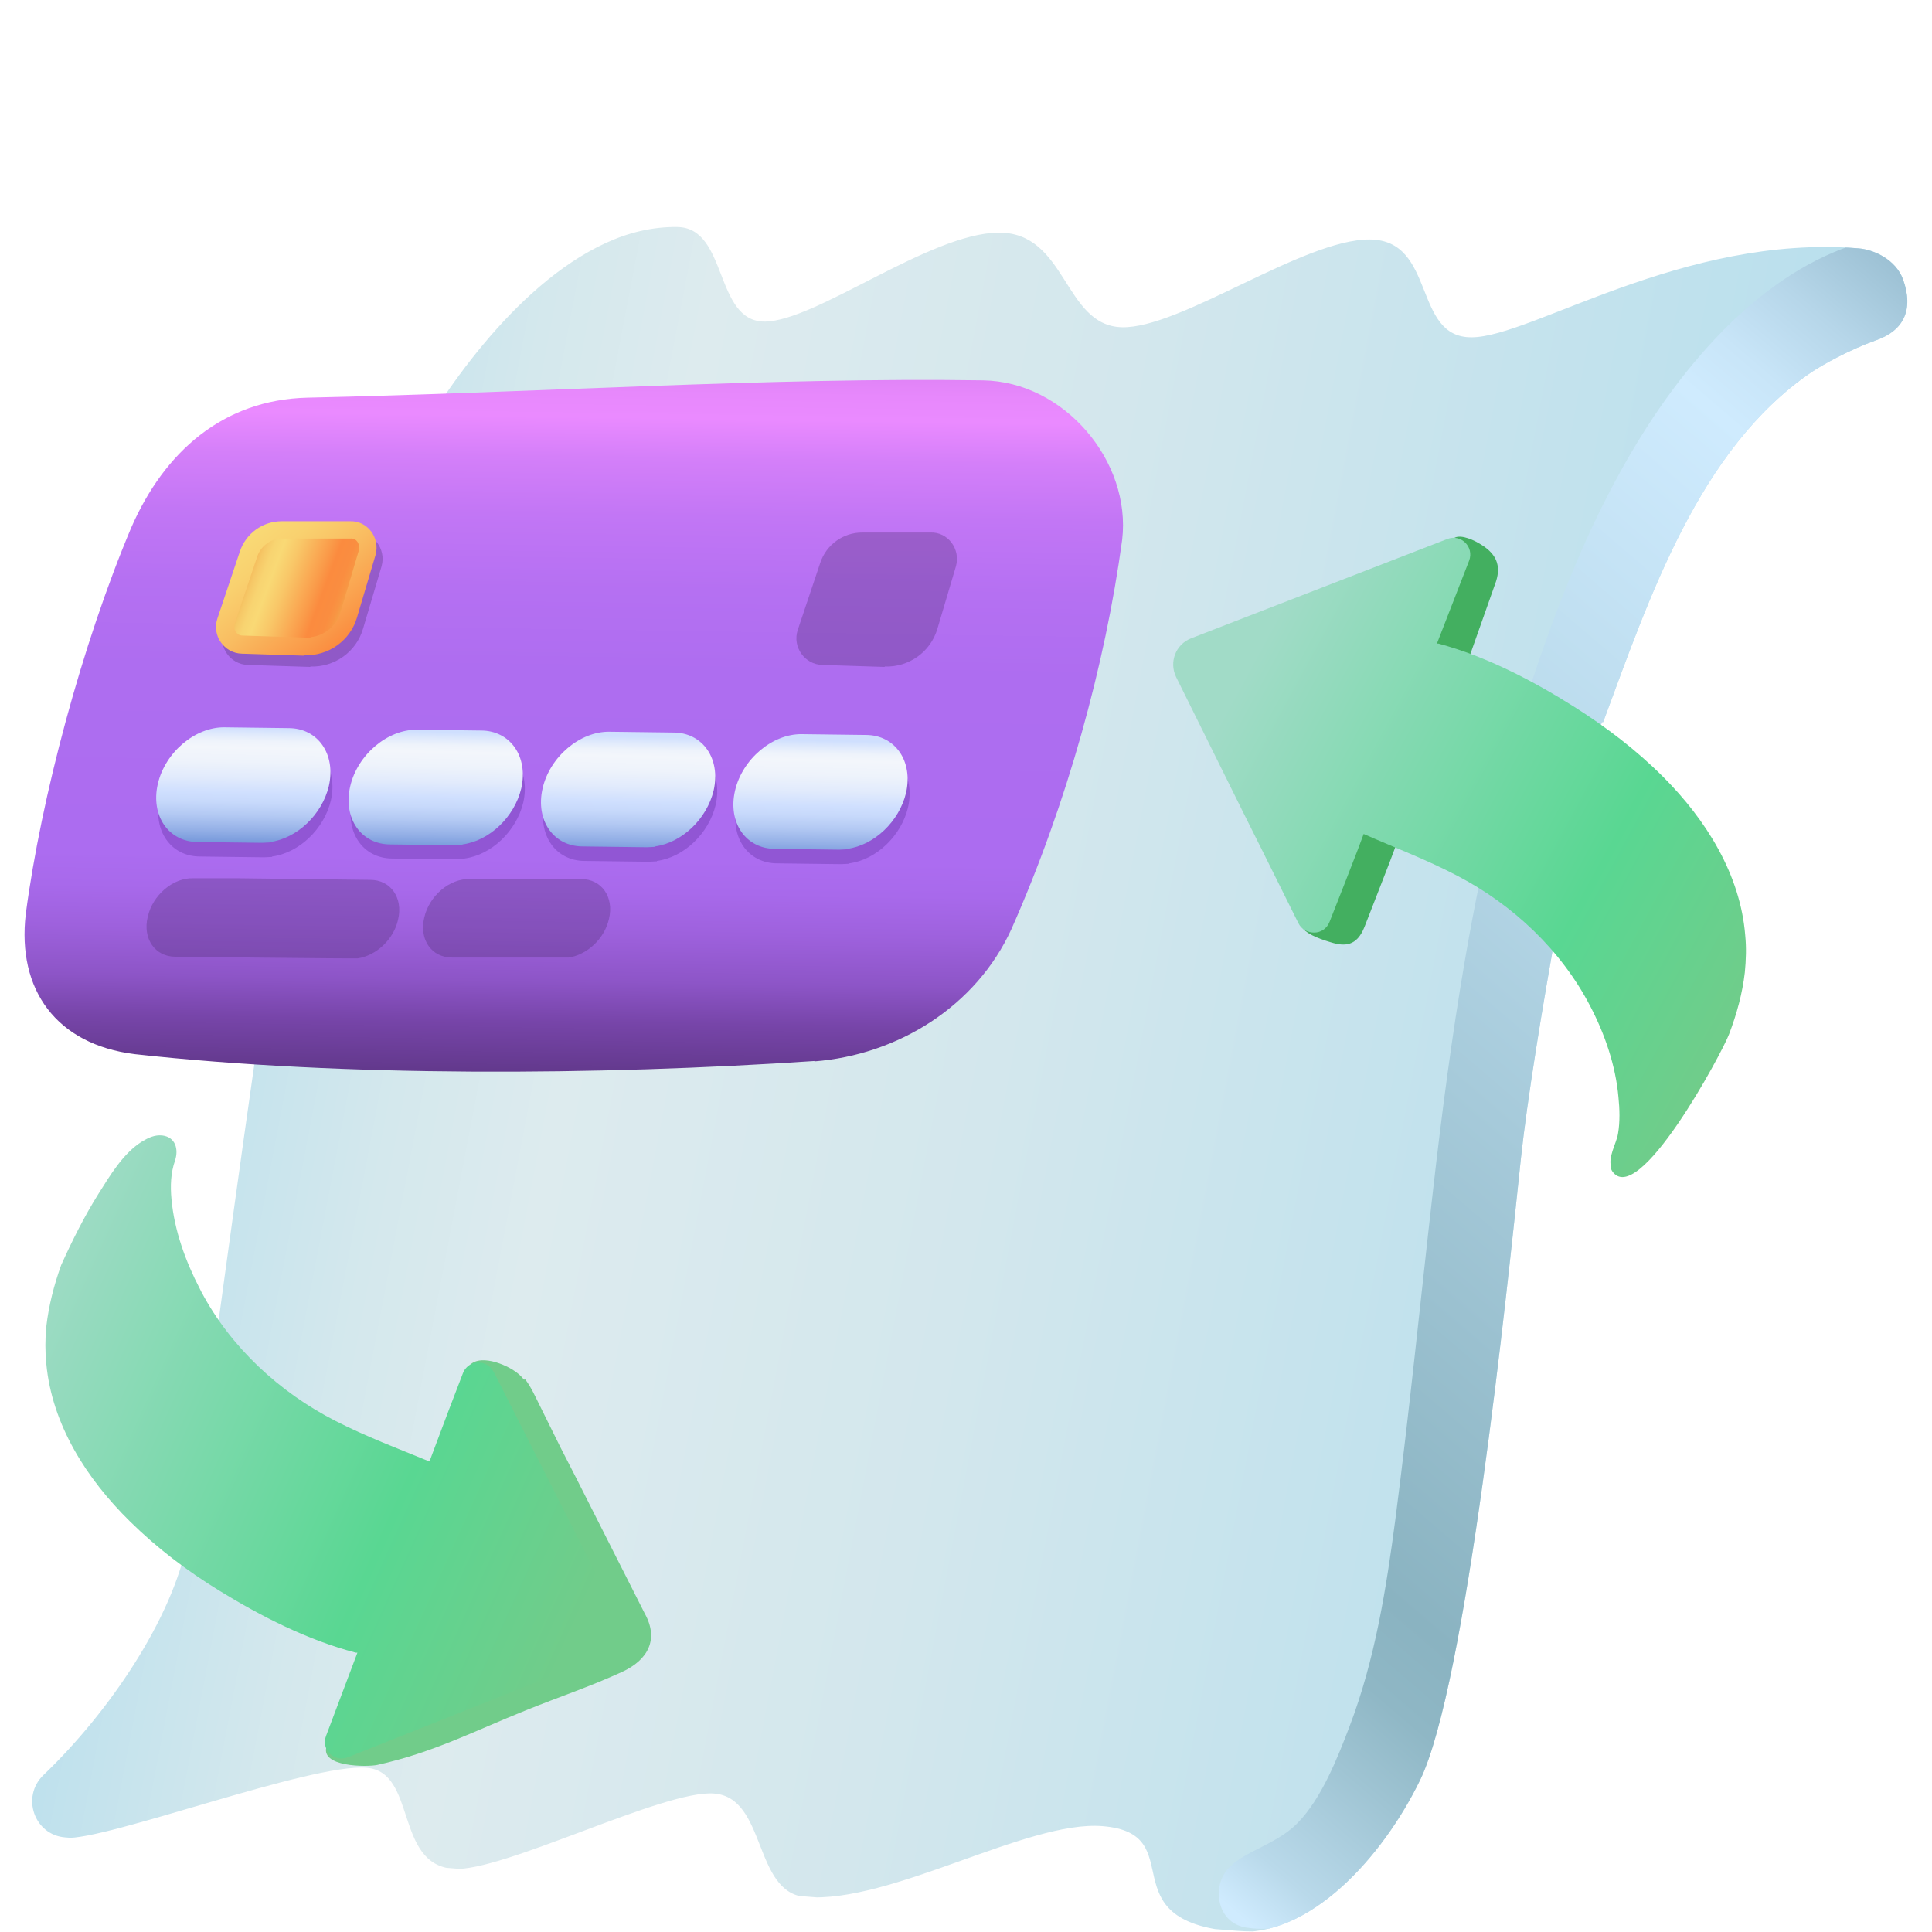 <?xml version="1.0" encoding="UTF-8"?>
<svg id="Layer_1" xmlns="http://www.w3.org/2000/svg" xmlns:xlink="http://www.w3.org/1999/xlink" viewBox="0 0 48 48">
  <defs>
    <clipPath id="clippath">
      <path d="M39.83,17.94c1.14-3.07,2.37-6.78,5.17-8.69.27-.18.92-.55,1.62-.8.68-.24.93-.76.66-1.51-.18-.49-.72-.74-1.11-.77-4.35-.35-8.12,2.2-9.6,2.21-1.48.02-.88-2.42-2.54-2.43-1.65-.01-4.71,2.22-6.16,2.18-1.45-.04-1.36-2.37-3.07-2.35-1.71.02-4.53,2.2-5.8,2.21-1.26,0-.91-2.33-2.17-2.35-2.5-.04-4.71,2.53-5.96,4.42-1.42,2.13-2.33,4.57-3,7.02-.91,3.33-2.95,19.69-3.24,21.2-.37,1.94-1.92,4.24-3.55,5.8-.57.55-.24,1.52.55,1.58.97.08,6.1-1.86,7.48-1.74,1.25.1.69,2.4,2.15,2.51,1.19.1,5.23-1.97,6.48-1.87,1.31.1.97,2.46,2.27,2.57,2.12.17,5.51-1.91,7.38-1.76,2.24.18.09,2.36,3.29,2.62,1.85.15,3.66-1.83,4.6-3.76,1.15-2.37,2.15-12.05,2.51-15.48.29-2.71,1.5-9.42,2.01-10.81Z" fill="none" />
    </clipPath>
    <linearGradient id="linear-gradient" x1="-76.14" y1="9.78" x2="-32.29" y2="14.57" gradientTransform="translate(79.44 18.15) rotate(4.57)" gradientUnits="userSpaceOnUse">
      <stop offset="0" stop-color="#b7dfed" />
      <stop offset=".04" stop-color="#bce0ed" />
      <stop offset=".18" stop-color="#d4e8ed" />
      <stop offset=".27" stop-color="#ddebee" />
      <stop offset=".51" stop-color="#d3e7ed" />
      <stop offset=".92" stop-color="#b8dfed" />
      <stop offset=".94" stop-color="#b7dfed" />
    </linearGradient>
    <mask id="mask-1" x=".93" y="-8216" width="45.5" height="32766" maskUnits="userSpaceOnUse" />
    <linearGradient id="linear-gradient-2" x1="-55.07" y1="-9.41" x2="-55.07" y2="32.01" gradientTransform="translate(79.44 18.15) rotate(4.57)" gradientUnits="userSpaceOnUse">
      <stop offset="0" stop-color="#fff" />
      <stop offset=".12" stop-color="#fff" />
      <stop offset=".21" stop-color="#b7b7b7" />
      <stop offset=".29" stop-color="#767676" />
      <stop offset=".37" stop-color="#434343" />
      <stop offset=".43" stop-color="#1e1e1e" />
      <stop offset=".49" stop-color="#080808" />
      <stop offset=".52" stop-color="#000" />
      <stop offset=".57" stop-color="#0d0d0d" />
      <stop offset=".67" stop-color="#323232" />
      <stop offset=".8" stop-color="#6c6c6c" />
      <stop offset=".84" stop-color="gray" />
      <stop offset=".86" stop-color="#838383" />
      <stop offset=".89" stop-color="#8e8e8e" />
      <stop offset=".92" stop-color="#a1a1a1" />
      <stop offset=".94" stop-color="#bcbcbc" />
      <stop offset=".97" stop-color="#ddd" />
      <stop offset=".99" stop-color="#fff" />
    </linearGradient>
    <mask id="mask" x=".93" y="5.03" width="45.5" height="41.34" maskUnits="userSpaceOnUse">
      <g mask="url(#mask-1)">
        <path d="M39.03,15.35c1.14-3.07,2.5-5.98,5.31-7.89.57-.39,1.6-.85,2.09-1.26-2.17-.79-29.35-1.14-30.6-1.17-2.5-.04-3.55,1.53-4.81,3.42-1.42,2.13-2.33,4.57-3,7.02-.91,3.33-2.95,19.69-3.24,21.2-.37,1.94-1.92,4.24-3.55,5.8-.57.55-.24,1.52.55,1.58.97.08,6.1-1.86,7.48-1.74,1.25.1.69,2.4,2.15,2.51,1.19.1,5.23-1.97,6.48-1.87,1.31.1.97,2.46,2.27,2.57,2.12.17,5.51-1.91,7.38-1.76,2.24.18.89,2.59,3.29,2.62,1.2.01,2.13-.94,3.07-2.88,1.15-2.37,2.04-14.04,2.39-16.78.35-2.74,2.22-9.98,2.73-11.37Z" fill="url(#linear-gradient-2)" />
      </g>
    </mask>
    <linearGradient id="linear-gradient-3" x1="-55.07" y1="-9.41" x2="-55.07" y2="32" gradientTransform="translate(79.44 18.15) rotate(4.57)" gradientUnits="userSpaceOnUse">
      <stop offset="0" stop-color="#b7dfed" />
      <stop offset="0" stop-color="#bae0ed" />
      <stop offset=".05" stop-color="#d9edf5" />
      <stop offset=".09" stop-color="#ecf5f9" />
      <stop offset=".12" stop-color="#f3f8fb" />
      <stop offset=".27" stop-color="#d5ebf4" />
      <stop offset=".42" stop-color="#bfe2ee" />
      <stop offset=".52" stop-color="#b7dfed" />
      <stop offset=".71" stop-color="#a9d2e1" />
      <stop offset=".84" stop-color="#9ec9d8" />
      <stop offset=".88" stop-color="#a1cbda" />
      <stop offset=".92" stop-color="#acd3e3" />
      <stop offset=".96" stop-color="#bfe0f2" />
      <stop offset=".99" stop-color="#cfebfe" />
    </linearGradient>
    <linearGradient id="linear-gradient-4" x1="-25.93" y1="-7.1" x2="-54.99" y2="32.92" gradientTransform="translate(79.44 18.15) rotate(4.57)" gradientUnits="userSpaceOnUse">
      <stop offset="0" stop-color="#729eb1" />
      <stop offset=".05" stop-color="#99bed1" />
      <stop offset=".1" stop-color="#b6d6e9" />
      <stop offset=".14" stop-color="#c8e5f8" />
      <stop offset=".17" stop-color="#cfebfe" />
      <stop offset=".38" stop-color="#b7d8e9" />
      <stop offset=".73" stop-color="#8ab3c1" />
      <stop offset=".77" stop-color="#8fb7c5" />
      <stop offset=".81" stop-color="#9fc4d3" />
      <stop offset=".87" stop-color="#b9d9ea" />
      <stop offset=".9" stop-color="#cfebfe" />
    </linearGradient>
    <clipPath id="clippath-1">
      <path d="M40.04,29.03c-.11-.27.12-.61.16-.87.05-.29.04-.61.01-.9-.07-.79-.34-1.57-.7-2.26-.72-1.39-1.92-2.52-3.3-3.24-.76-.4-1.56-.7-2.33-1.04l-.15.4-.33.85-.37.94c-.07.17-.22.26-.38.26-.15,0-.31-.07-.39-.23l-.86-1.73-.51-1.02-1.67-3.37c-.18-.37-.01-.81.37-.96l6.37-2.47c.34-.13.67.2.54.54l-.8,2.06s.02,0,.04,0c1.19.32,2.34.92,3.37,1.57.79.5,1.54,1.07,2.21,1.74,1.07,1.07,1.92,2.43,2.04,3.94.03.3.02.61-.01.92-.06.52-.2,1.03-.39,1.53-.17.46-2.27,4.37-2.91,3.4-.01-.02-.02-.04-.03-.06Z" fill="none" />
    </clipPath>
    <linearGradient id="linear-gradient-5" x1="-6121.34" y1="1136.05" x2="-6111.42" y2="1147.95" gradientTransform="translate(123.25 6242.18) rotate(78.63) scale(1 -1)" gradientUnits="userSpaceOnUse">
      <stop offset=".03" stop-color="#a1dbc7" />
      <stop offset=".68" stop-color="#59d792" />
      <stop offset="1" stop-color="#71cc8a" />
    </linearGradient>
    <mask id="mask-3" x="29.17" y="-8216" width="7.38" height="32766" maskUnits="userSpaceOnUse" />
    <linearGradient id="linear-gradient-6" x1="-6118.46" y1="1141" x2="-6119.46" y2="1139.45" gradientTransform="translate(123.25 6242.18) rotate(78.63) scale(1 -1)" gradientUnits="userSpaceOnUse">
      <stop offset="0" stop-color="gray" />
      <stop offset=".04" stop-color="#979797" />
      <stop offset=".12" stop-color="silver" />
      <stop offset=".2" stop-color="#dedede" />
      <stop offset=".26" stop-color="#f0f0f0" />
      <stop offset=".31" stop-color="#f7f7f7" />
      <stop offset=".76" stop-color="#525252" />
      <stop offset="1" stop-color="#000" />
    </linearGradient>
    <mask id="mask-2" x="29.17" y="13.36" width="7.38" height="9.81" maskUnits="userSpaceOnUse">
      <g mask="url(#mask-3)">
        <path d="M32.86,23.12c-.06.03-.13.05-.19.05-.15,0-.31-.07-.39-.23l-.86-1.73-.51-1.02-1.67-3.37c-.18-.37-.01-.81.37-.96l6.37-2.47c.34-.13.67.2.54.54-.18.47-.35.94-.54,1.41-.06.16-.26.65-.26.65,0,0-.38.04-.57.08-.67.15-1.3.82-1.63,1.39-.35.59-.46,1.28-.23,1.94.09.25.2.48.32.71.1.19.27.62.27.62,0,0-.24.61-.28.71-.07.18-.14.35-.2.53l-.37.94c-.04.1-.1.17-.18.21Z" fill="url(#linear-gradient-6)" />
      </g>
    </mask>
    <linearGradient id="linear-gradient-7" x1="-6118.46" y1="1141" x2="-6119.46" y2="1139.45" gradientTransform="translate(123.25 6242.18) rotate(78.63) scale(1 -1)" gradientUnits="userSpaceOnUse">
      <stop offset="0" stop-color="#59d792" />
      <stop offset=".1" stop-color="#51c57d" />
      <stop offset=".22" stop-color="#4bb66b" />
      <stop offset=".31" stop-color="#49b165" />
      <stop offset="1" stop-color="#59d792" />
    </linearGradient>
    <mask id="mask-5" x="32.93" y="-8216" width="10.48" height="32766" maskUnits="userSpaceOnUse" />
    <radialGradient id="radial-gradient" cx="-6109.48" cy="1137.06" r="8.59" gradientTransform="translate(123.25 6242.18) rotate(78.63) scale(1 -1)" gradientUnits="userSpaceOnUse">
      <stop offset=".73" stop-color="#fff" />
      <stop offset=".75" stop-color="#f7f7f7" />
      <stop offset=".77" stop-color="#e1e1e1" />
      <stop offset=".81" stop-color="#bebebe" />
      <stop offset=".85" stop-color="#8e8e8e" />
      <stop offset=".89" stop-color="#4f4f4f" />
      <stop offset=".94" stop-color="#050505" />
      <stop offset=".94" stop-color="#000" />
      <stop offset="1" stop-color="#000" />
    </radialGradient>
    <mask id="mask-4" x="32.93" y="16.14" width="10.48" height="13.45" maskUnits="userSpaceOnUse">
      <g mask="url(#mask-5)">
        <path d="M39.67,29.03s.15-.15.22-.24c.65-.79.3-2.5-.37-3.79-.83-1.6-2.32-2.82-3.96-3.55-.47-.21-1.67-.72-1.67-.72,0,0-1.39-2.52-.83-3.49.74-1.29,2.81-1.29,3.97-.8.74.31,1.44.7,2.12,1.13.79.5,1.54,1.07,2.21,1.74,1.07,1.07,1.92,2.43,2.04,3.94.03.3.02.61-.01.92-.06.52-.2,1.03-.39,1.53-.53,1.16-1.56,2.8-2.03,3.26-.24.24-.77.63-.77.63l-.52-.56Z" fill="url(#radial-gradient)" />
      </g>
    </mask>
    <radialGradient id="radial-gradient-2" cx="-6109.48" cy="1137.06" r="8.59" gradientTransform="translate(123.25 6242.18) rotate(78.63) scale(1 -1)" gradientUnits="userSpaceOnUse">
      <stop offset=".73" stop-color="#71cc8a" />
      <stop offset=".78" stop-color="#77cd91" />
      <stop offset=".85" stop-color="#87d3a7" />
      <stop offset=".94" stop-color="#a1dbc7" />
      <stop offset="1" stop-color="#a1dbc7" />
    </radialGradient>
    <clipPath id="clippath-2">
      <path d="M12.26,34.07l.87,1.72.52,1.02,1.7,3.36c.19.36.02.81-.36.96l-6.35,2.53c-.34.13-.67-.2-.54-.53l.78-2.07s-.03,0-.04,0c-1.19-.31-2.35-.9-3.39-1.54-.8-.49-1.55-1.06-2.22-1.72-1.08-1.06-1.94-2.41-2.08-3.92-.03-.3-.03-.61,0-.92.06-.52.19-1.03.37-1.53.27-.6.57-1.2.92-1.76.29-.46.62-1.02,1.09-1.31.15-.09.31-.17.5-.15.33.04.41.34.32.62-.11.31-.12.64-.09.96.07.78.35,1.55.71,2.24.01.02.02.04.03.06.73,1.38,1.94,2.5,3.33,3.21.76.39,1.56.69,2.34,1.01l.15-.4.32-.85.36-.94c.06-.17.22-.26.37-.27.15,0,.31.07.39.23Z" fill="none" />
    </clipPath>
    <linearGradient id="linear-gradient-8" x1="540.08" y1="445.14" x2="549.23" y2="458.82" gradientTransform="translate(-694.11 -59.51) rotate(-31.91)" xlink:href="#linear-gradient-5" />
    <mask id="mask-7" x="8.07" y="-8216" width="7.36" height="32766" maskUnits="userSpaceOnUse" />
    <linearGradient id="linear-gradient-9" x1="545.53" y1="459.86" x2="545.95" y2="457.68" gradientTransform="translate(-694.11 -59.51) rotate(-31.91)" gradientUnits="userSpaceOnUse">
      <stop offset=".04" stop-color="#fff" />
      <stop offset=".12" stop-color="#d0d0d0" />
      <stop offset=".28" stop-color="gray" />
      <stop offset=".4" stop-color="#5f5f5f" />
      <stop offset=".58" stop-color="#363636" />
      <stop offset=".75" stop-color="#181818" />
      <stop offset=".89" stop-color="#060606" />
      <stop offset=".99" stop-color="#000" />
    </linearGradient>
    <mask id="mask-6" x="8.07" y="33.84" width="7.36" height="9.85" maskUnits="userSpaceOnUse">
      <g mask="url(#mask-7)">
        <path d="M12.26,34.07l.87,1.72.52,1.02,1.7,3.36c.19.36.02.81-.36.96l-6.35,2.53c-.34.13-.67-.19-.54-.53.46-1.22,1.05-2.43,1.52-3.66.68-1.77,1.21-3.59,1.88-5.36.06-.17.22-.26.37-.27.15,0,.31.07.39.23Z" fill="url(#linear-gradient-9)" />
      </g>
    </mask>
    <linearGradient id="linear-gradient-10" x1="545.53" y1="459.86" x2="545.95" y2="457.68" gradientTransform="translate(-694.11 -59.51) rotate(-31.91)" gradientUnits="userSpaceOnUse">
      <stop offset=".04" stop-color="#1baf42" />
      <stop offset=".28" stop-color="#59d792" />
      <stop offset=".4" stop-color="#6bd89f" />
      <stop offset=".64" stop-color="#88d9b4" />
      <stop offset=".84" stop-color="#9adac2" />
      <stop offset=".99" stop-color="#a1dbc7" />
    </linearGradient>
    <mask id="mask-9" x="8.07" y="-8216" width="7.36" height="32766" maskUnits="userSpaceOnUse" />
    <linearGradient id="linear-gradient-11" x1="550.14" y1="456.35" x2="548.91" y2="456.23" gradientTransform="translate(-694.11 -59.51) rotate(-31.91)" gradientUnits="userSpaceOnUse">
      <stop offset="0" stop-color="#fff" />
      <stop offset=".36" stop-color="gray" />
      <stop offset=".47" stop-color="#5f5f5f" />
      <stop offset=".63" stop-color="#363636" />
      <stop offset=".78" stop-color="#181818" />
      <stop offset=".91" stop-color="#060606" />
      <stop offset="1" stop-color="#000" />
    </linearGradient>
    <mask id="mask-8" x="8.07" y="33.84" width="7.36" height="9.85" maskUnits="userSpaceOnUse">
      <g mask="url(#mask-9)">
        <path d="M12.26,34.07l.87,1.72.52,1.02,1.7,3.36c.19.36.02.81-.36.96l-6.35,2.53c-.34.13-.67-.19-.54-.53.46-1.22,1.05-2.43,1.52-3.66.68-1.77,1.21-3.59,1.88-5.36.06-.17.22-.26.37-.27.15,0,.31.07.39.23Z" fill="url(#linear-gradient-11)" />
      </g>
    </mask>
    <linearGradient id="linear-gradient-12" x1="550.14" y1="456.35" x2="548.91" y2="456.23" gradientTransform="translate(-694.11 -59.51) rotate(-31.91)" gradientUnits="userSpaceOnUse">
      <stop offset="0" stop-color="#1baf42" />
      <stop offset=".36" stop-color="#59d792" />
      <stop offset=".47" stop-color="#6bd89f" />
      <stop offset=".68" stop-color="#88d9b4" />
      <stop offset=".87" stop-color="#9adac2" />
      <stop offset="1" stop-color="#a1dbc7" />
    </linearGradient>
    <mask id="mask-11" x="1.13" y="-8216" width="9.69" height="32766" maskUnits="userSpaceOnUse" />
    <radialGradient id="radial-gradient-3" cx="551.54" cy="447.43" r="18.15" gradientTransform="translate(-694.11 -59.51) rotate(-31.91)" gradientUnits="userSpaceOnUse">
      <stop offset=".36" stop-color="#fff" />
      <stop offset=".36" stop-color="#e8e8e8" />
      <stop offset=".38" stop-color="#b2b2b2" />
      <stop offset=".39" stop-color="#828282" />
      <stop offset=".4" stop-color="#5a5a5a" />
      <stop offset=".41" stop-color="#393939" />
      <stop offset=".42" stop-color="#202020" />
      <stop offset=".43" stop-color="#0e0e0e" />
      <stop offset=".45" stop-color="#030303" />
      <stop offset=".46" stop-color="#000" />
      <stop offset=".82" stop-color="#fff" />
    </radialGradient>
    <mask id="mask-10" x="1.13" y="26.57" width="9.69" height="13.46" maskUnits="userSpaceOnUse">
      <g mask="url(#mask-11)">
        <path d="M10.37,36.25c.14.12.26.26.34.42.24.48.09,1.07-.18,1.54-.47.84-1.3,1.48-2.24,1.72-1.96.51-3.75-.85-5.07-2.14-1.08-1.06-1.94-2.41-2.08-3.92-.03-.3-.03-.61,0-.92.06-.52.19-1.03.37-1.53.52-1.16,1.06-2.08,1.67-2.8.62-.72,1.3-1.18,2.27-1.63.97-.45,1.21-.42,1.21-.42l.02.8s-1.36.18-2.08.96c-.72.78-.3,2.47.38,3.75.73,1.38,1.94,2.5,3.33,3.21.57.29,1.48.5,2.03.96Z" fill="url(#radial-gradient-3)" />
      </g>
    </mask>
    <radialGradient id="radial-gradient-4" cx="551.54" cy="447.43" r="18.15" gradientTransform="translate(-694.11 -59.51) rotate(-31.91)" gradientUnits="userSpaceOnUse">
      <stop offset=".36" stop-color="#71cc8a" />
      <stop offset=".36" stop-color="#70cc8a" />
      <stop offset=".39" stop-color="#5ed28c" />
      <stop offset=".42" stop-color="#53d58d" />
      <stop offset=".46" stop-color="#50d78e" />
      <stop offset=".82" stop-color="#a1dbc7" />
    </radialGradient>
    <mask id="mask-13" x="1.13" y="-8216" width="15.04" height="32766" maskUnits="userSpaceOnUse" />
    <radialGradient id="radial-gradient-5" cx="548.25" cy="458.08" r="5.37" gradientTransform="translate(-694.11 -59.51) rotate(-31.91)" gradientUnits="userSpaceOnUse">
      <stop offset="0" stop-color="gray" />
      <stop offset=".18" stop-color="#7c7c7c" />
      <stop offset=".35" stop-color="#707070" />
      <stop offset=".53" stop-color="#5c5c5c" />
      <stop offset=".71" stop-color="#3f3f3f" />
      <stop offset=".88" stop-color="#1c1c1c" />
      <stop offset="1" stop-color="#000" />
    </radialGradient>
    <mask id="mask-12" x="1.13" y="26.57" width="15.04" height="17.3" maskUnits="userSpaceOnUse">
      <g mask="url(#mask-13)">
        <path d="M13.04,34.26c-.07-.08-.14-.16-.24-.22-.24-.15-.75-.36-1.04-.19-.11.04-.21.12-.26.25l-.36.94-.32.85-.15.4c-.19-.08-.37-.15-.56-.23-.5-.31-1.17-.5-1.65-.72-.04-.02-.09-.04-.13-.06-.17-.09-.34-.18-.51-.28-.25-.15-.49-.32-.73-.5-.16-.12-.31-.24-.45-.37-.66-.58-1.22-1.28-1.63-2.05-.68-1.28-1.1-2.97-.38-3.75.72-.78,2.08-.96,2.08-.96l-.02-.8s-.24-.03-1.21.42c-.97.45-1.65.91-2.27,1.63-.62.72-1.16,1.64-1.67,2.8-.18.5-.32,1.01-.37,1.53-.03.31-.03.62,0,.92.14,1.51.99,2.86,2.08,3.92.62.61,1.34,1.23,2.14,1.66.03.02.06.04.08.05,1.04.65,2.2,1.23,3.39,1.54.01,0,.03,0,.04,0l-.78,2.07s0,0,0,0c0,0,0,0,0,0,0,0,0,.02,0,.03,0,.01,0,.02-.01.03,0,0,0,.02,0,.03,0,.01,0,.02,0,.04,0,0,0,.02,0,.03,0,.01,0,.02,0,.04,0,0,0,.02,0,.03,0,.01,0,.02,0,.03,0,0,0,.02,0,.03,0,0,0,.02,0,.03,0,0,0,.01,0,.02-.07.47,1.03.46,1.27.41,1.4-.31,2.37-.83,3.7-1.36.79-.32,1.6-.59,2.38-.95.65-.3.92-.82.57-1.45l-1.7-3.36-.39-.76c-.18-.36-.35-.71-.53-1.07-.11-.22-.21-.45-.36-.64Z" fill="url(#radial-gradient-5)" />
      </g>
    </mask>
    <radialGradient id="radial-gradient-6" cx="548.25" cy="458.08" r="5.37" gradientTransform="translate(-694.11 -59.51) rotate(-31.91)" gradientUnits="userSpaceOnUse">
      <stop offset="0" stop-color="#a1dbc7" />
      <stop offset=".24" stop-color="#9ddac4" />
      <stop offset=".47" stop-color="#91dabb" />
      <stop offset=".71" stop-color="#7dd9ac" />
      <stop offset=".94" stop-color="#61d798" />
      <stop offset="1" stop-color="#59d792" />
    </radialGradient>
    <mask id="mask-15" x="18.88" y="-8216" width="15.65" height="32766" maskUnits="userSpaceOnUse" />
    <radialGradient id="radial-gradient-7" cx="-302.38" cy="153.85" r="7.57" gradientTransform="translate(198.26 344.84) rotate(90) scale(1.02 1.12)" gradientUnits="userSpaceOnUse">
      <stop offset=".04" stop-color="#fff" />
      <stop offset=".74" stop-color="#fdfdfd" />
      <stop offset=".79" stop-color="#fafafa" />
      <stop offset=".83" stop-color="#f1f1f1" />
      <stop offset=".86" stop-color="#e2e2e2" />
      <stop offset=".89" stop-color="#cdcdcd" />
      <stop offset=".91" stop-color="#b1b1b1" />
      <stop offset=".93" stop-color="#8f8f8f" />
      <stop offset=".96" stop-color="#676767" />
      <stop offset=".98" stop-color="#383838" />
      <stop offset="1" stop-color="#050505" />
      <stop offset="1" stop-color="#000" />
    </radialGradient>
    <mask id="mask-14" x="18.88" y="26.57" width="15.65" height="16.78" maskUnits="userSpaceOnUse">
      <g mask="url(#mask-15)">
        <ellipse cx="26.71" cy="34.96" rx="8.45" ry="7.76" transform="translate(-14.53 50.28) rotate(-73)" fill="url(#radial-gradient-7)" />
      </g>
    </mask>
    <linearGradient id="linear-gradient-13" x1="122.61" y1="52.58" x2="119.89" y2="72.72" gradientTransform="translate(-113.6 -29.87) rotate(-6.85)" gradientUnits="userSpaceOnUse">
      <stop offset="0" stop-color="#7745a8" />
      <stop offset="0" stop-color="#7a47aa" />
      <stop offset=".02" stop-color="#9c5bc4" />
      <stop offset=".03" stop-color="#b86cd9" />
      <stop offset=".05" stop-color="#ce79ea" />
      <stop offset=".07" stop-color="#de82f5" />
      <stop offset=".1" stop-color="#e788fc" />
      <stop offset=".13" stop-color="#ea8aff" />
      <stop offset=".18" stop-color="#d47ff9" />
      <stop offset=".25" stop-color="#c276f5" />
      <stop offset=".34" stop-color="#b570f2" />
      <stop offset=".44" stop-color="#ae6df0" />
      <stop offset=".67" stop-color="#ac6cf0" />
      <stop offset=".71" stop-color="#a869eb" />
      <stop offset=".76" stop-color="#9e61dd" />
      <stop offset=".82" stop-color="#8d55c7" />
      <stop offset=".87" stop-color="#7745a9" />
      <stop offset=".96" stop-color="#59337f" />
      <stop offset="1" stop-color="#492a69" />
    </linearGradient>
    <mask id="mask-17" x=".62" y="-8216" width="27.29" height="32766" maskUnits="userSpaceOnUse" />
    <linearGradient id="linear-gradient-14" x1="110.16" y1="57.61" x2="132.56" y2="67.85" gradientTransform="translate(-113.6 -29.87) rotate(-6.85)" gradientUnits="userSpaceOnUse">
      <stop offset=".8" stop-color="#000" />
      <stop offset=".83" stop-color="#040404" />
      <stop offset=".85" stop-color="#101010" />
      <stop offset=".88" stop-color="#252525" />
      <stop offset=".9" stop-color="#434343" />
      <stop offset=".93" stop-color="#696969" />
      <stop offset=".95" stop-color="#979797" />
      <stop offset=".98" stop-color="#cdcdcd" />
      <stop offset="1" stop-color="#fff" />
    </linearGradient>
    <mask id="mask-16" x=".62" y="9.45" width="27.29" height="17.18" maskUnits="userSpaceOnUse">
      <g mask="url(#mask-17)">
        <path d="M20.24,26.36c-5.35.36-11.72.4-16.89-.17-1.95-.24-2.93-1.6-2.71-3.48.38-2.89,1.4-6.71,2.62-9.6.82-1.88,2.28-3.19,4.38-3.23,5.61-.11,11.53-.26,16.78-.43,2.02-.07,3.69,2.01,3.46,3.96-.42,3.1-1.37,6.56-2.75,9.67-.88,1.93-2.83,3.13-4.9,3.29Z" fill="url(#linear-gradient-14)" />
      </g>
    </mask>
    <linearGradient id="linear-gradient-15" x1="110.16" y1="57.61" x2="132.56" y2="67.85" gradientTransform="translate(-113.6 -29.87) rotate(-6.85)" gradientUnits="userSpaceOnUse">
      <stop offset=".8" stop-color="#7745a9" />
      <stop offset=".85" stop-color="#7343a4" />
      <stop offset=".9" stop-color="#6a3d98" />
      <stop offset=".95" stop-color="#5b3583" />
      <stop offset="1" stop-color="#492a69" />
    </linearGradient>
    <linearGradient id="linear-gradient-16" x1="120.21" y1="62.8" x2="119.75" y2="66.02" gradientTransform="translate(-113.6 -29.87) rotate(-6.85)" gradientUnits="userSpaceOnUse">
      <stop offset=".03" stop-color="#cfdffe" />
      <stop offset=".08" stop-color="#e0eafc" />
      <stop offset=".13" stop-color="#eef3fb" />
      <stop offset=".18" stop-color="#f3f6fb" />
      <stop offset=".29" stop-color="#eef3fb" />
      <stop offset=".41" stop-color="#e2ebfc" />
      <stop offset=".53" stop-color="#cfdffe" />
      <stop offset=".6" stop-color="#c7d9fb" />
      <stop offset=".7" stop-color="#b3c9f3" />
      <stop offset=".82" stop-color="#93afe6" />
      <stop offset=".93" stop-color="#7094d8" />
    </linearGradient>
    <linearGradient id="linear-gradient-17" x1="113.89" y1="57.14" x2="115.75" y2="60.1" gradientTransform="translate(-113.6 -29.87) rotate(-6.85)" gradientUnits="userSpaceOnUse">
      <stop offset="0" stop-color="#f9d975" />
      <stop offset=".2" stop-color="#f9d16f" />
      <stop offset=".5" stop-color="#f9bc61" />
      <stop offset=".86" stop-color="#fa9a49" />
      <stop offset="1" stop-color="#fb8b3f" />
    </linearGradient>
    <linearGradient id="linear-gradient-18" x1="-3.58" y1="-70.84" x2="-.72" y2="-70.85" gradientTransform="translate(-16.78 84.72) rotate(1.78) skewX(-18.8)" gradientUnits="userSpaceOnUse">
      <stop offset="0" stop-color="#f2ae50" />
      <stop offset=".02" stop-color="#f3b455" />
      <stop offset=".1" stop-color="#f6c867" />
      <stop offset=".17" stop-color="#f8d471" />
      <stop offset=".25" stop-color="#f9d975" />
      <stop offset=".39" stop-color="#f9c768" />
      <stop offset=".66" stop-color="#fa9a49" />
      <stop offset=".74" stop-color="#fb8b3f" />
      <stop offset=".86" stop-color="#fa8d40" />
      <stop offset=".92" stop-color="#f89543" />
      <stop offset=".97" stop-color="#f4a24a" />
      <stop offset="1" stop-color="#f2ae50" />
    </linearGradient>
  </defs>
  <g clip-path="url(#clippath)">
    <path d="M40.35,17.09c1.14-3.07,2.05-5.77,4.86-7.69.32-.22,1.07-.62,1.86-.98.58-.26.78-1.12.4-1.68-.27-.39-.95-.66-1.24-.68-1.25-.08-2.77.06-4.02.03-3.02-.05-15.65-.28-18.94-.34-2.14-.04-4.27-.08-6.41-.12-2.5-.04-4.71,2.53-5.96,4.42-1.42,2.13-2.33,4.57-3,7.02-.91,3.33-2.95,19.69-3.24,21.2-.37,1.94-1.95,4.27-3.58,5.83-.56.54-.23,1.49.54,1.55,7.06.56,27.4,2.19,29.1,2.32,2.34.18,3.5-1.15,4.46-3.08,1.74-3.51,2.81-12.36,2.98-16.14.12-2.76,1.7-10.3,2.21-11.68Z" fill="url(#linear-gradient)" />
    <g mask="url(#mask)">
      <path d="M39.03,15.35c1.14-3.07,2.5-5.98,5.31-7.89.57-.39,1.6-.85,2.09-1.26-2.17-.79-29.35-1.14-30.6-1.17-2.5-.04-3.55,1.53-4.81,3.42-1.42,2.13-2.33,4.57-3,7.02-.91,3.33-2.95,19.69-3.24,21.2-.37,1.94-1.92,4.24-3.55,5.8-.57.55-.24,1.52.55,1.58.97.08,6.1-1.86,7.48-1.74,1.25.1.69,2.4,2.15,2.51,1.19.1,5.23-1.97,6.48-1.87,1.31.1.97,2.46,2.27,2.57,2.12.17,5.51-1.91,7.38-1.76,2.24.18,1.49,2.94,3.24,2.45,1.22-.34,2.18-.78,3.12-2.72,1.15-2.37,2.04-14.04,2.39-16.78.35-2.74,2.22-9.98,2.73-11.37Z" fill="url(#linear-gradient-3)" />
    </g>
    <path d="M47.37,6.94c-.19-.59-.8-1.04-1.43-.82-1.12.39-2.15,1.11-3.09,2.05-2.13,2.15-3.51,5.09-4.5,7.91-.89,2.5-1.5,5.14-1.95,7.75-.33,1.91-.58,3.84-.8,5.77-.31,2.71-.58,5.43-.93,8.13-.23,1.75-.51,3.51-1.14,5.16-.3.79-.7,1.8-1.29,2.4-.59.61-1.54.73-1.85,1.31-.24.44-.1,1.18.57,1.29,1.51.24,2.93-.94,3.74-2.1.84-1.21,1.28-2.67,1.61-4.1.09-.37.16-.75.24-1.12.69-3.51.93-7.1,1.34-10.65.22-1.88.46-3.76.78-5.63.41-2.43.96-4.85,1.72-7.19.78-2.4,1.87-5.01,3.66-6.84.79-.81,1.68-1.42,2.7-1.78.66-.23.83-.95.64-1.55Z" fill="url(#linear-gradient-4)" />
  </g>
  <path d="M34.68,21.01l-.15.4-.33.85-.3.77c-.19.48-.49.49-.84.38-.34-.1-.64-.23-.72-.39l-.12-1.51-.51-1.02-1.67-3.37c-.18-.37-.01-.81.37-.96l5.75-2.81c.16-.06.45.05.7.22.29.2.44.46.31.87l-.65,1.84s.02,0,.04,0l-1.88,4.73Z" fill="#43af60" />
  <g clip-path="url(#clippath-1)">
    <path d="M40.04,29.03c-.11-.27.12-.61.16-.87.05-.29.04-.61.01-.9-.07-.79-.34-1.57-.7-2.26-.72-1.39-1.92-2.52-3.3-3.24-.76-.4-1.56-.7-2.33-1.04l-.15.4-.33.85-.37.94c-.07.17-.22.26-.38.26-.15,0-.31-.07-.39-.23l-.86-1.73-.51-1.02-1.67-3.37c-.18-.37-.01-.81.37-.96l6.37-2.47c.34-.13.67.2.54.54l-.8,2.06s.02,0,.04,0c1.19.32,2.34.92,3.37,1.57.79.5,1.54,1.07,2.21,1.74,1.07,1.07,1.92,2.43,2.04,3.94.03.3.02.61-.01.92-.06.52-.2,1.03-.39,1.53-.17.46-2.27,4.37-2.91,3.4-.01-.02-.02-.04-.03-.06Z" fill="url(#linear-gradient-5)" />
    <g mask="url(#mask-2)">
      <path d="M32.86,23.12c-.06.03-.13.05-.19.05-.15,0-.31-.07-.39-.23l-.86-1.73-.51-1.02-1.67-3.37c-.18-.37-.01-.81.37-.96l6.37-2.47c.34-.13.67.2.54.54-.18.47-.35.94-.54,1.41-.06.16-.26.65-.26.65,0,0-.38.04-.57.08-.67.15-1.3.82-1.63,1.39-.35.59-.46,1.28-.23,1.94.09.25.2.48.32.71.1.19.27.62.27.62,0,0-.24.61-.28.71-.07.18-.14.35-.2.53l-.37.94c-.04.1-.1.17-.18.21Z" fill="url(#linear-gradient-7)" />
    </g>
    <g mask="url(#mask-4)">
      <path d="M39.67,29.03s.15-.15.22-.24c.65-.79.3-2.5-.37-3.79-.83-1.6-2.32-2.82-3.96-3.55-.47-.21-1.67-.72-1.67-.72,0,0-1.39-2.52-.83-3.49.74-1.29,2.81-1.29,3.97-.8.74.31,1.44.7,2.12,1.13.79.5,1.54,1.07,2.21,1.74,1.07,1.07,1.92,2.43,2.04,3.94.03.3.02.61-.01.92-.06.52-.2,1.03-.39,1.53-.53,1.16-1.56,2.8-2.03,3.26-.24.24-.77.63-.77.63l-.52-.56Z" fill="url(#radial-gradient-2)" />
    </g>
  </g>
  <path d="M13.04,34.26c.15.19.25.42.36.64.18.36.35.71.53,1.07l.39.76,1.7,3.36c.35.63.09,1.15-.57,1.45-.78.36-1.59.63-2.38.95-1.32.53-2.3,1.05-3.7,1.36-.24.05-1.45.06-1.25-.48.25-.67.56-1.33.77-2.01.76-2.38,1.81-4.97,2.69-7.3.18-.48.91-.2,1.2,0,.09.06.17.13.24.22Z" fill="#71cc8a" />
  <g clip-path="url(#clippath-2)">
    <path d="M12.26,34.07l.87,1.72.52,1.02,1.7,3.36c.19.36.02.81-.36.96l-6.35,2.53c-.34.13-.67-.2-.54-.53l.78-2.07s-.03,0-.04,0c-1.19-.31-2.35-.9-3.39-1.54-.8-.49-1.55-1.06-2.22-1.72-1.08-1.06-1.94-2.41-2.08-3.92-.03-.3-.03-.61,0-.92.06-.52.19-1.03.37-1.53.27-.6.57-1.2.92-1.76.29-.46.62-1.02,1.09-1.31.15-.09.31-.17.5-.15.33.04.41.34.32.62-.11.31-.12.64-.09.96.07.78.35,1.55.71,2.24.01.02.02.04.03.06.73,1.38,1.94,2.5,3.33,3.21.76.39,1.56.69,2.34,1.01l.15-.4.32-.85.36-.94c.06-.17.22-.26.37-.27.15,0,.31.07.39.23Z" fill="url(#linear-gradient-8)" />
    <g mask="url(#mask-6)">
      <path d="M12.26,34.07l.87,1.72.52,1.02,1.7,3.36c.19.36.02.81-.36.96l-6.35,2.53c-.34.13-.67-.19-.54-.53.46-1.22,1.05-2.43,1.52-3.66.68-1.77,1.21-3.59,1.88-5.36.06-.17.22-.26.37-.27.15,0,.31.07.39.23Z" fill="url(#linear-gradient-10)" />
    </g>
    <g mask="url(#mask-8)">
      <path d="M12.26,34.07l.87,1.72.52,1.02,1.7,3.36c.19.36.02.81-.36.96l-6.35,2.53c-.34.13-.67-.19-.54-.53.46-1.22,1.05-2.43,1.52-3.66.68-1.77,1.21-3.59,1.88-5.36.06-.17.22-.26.37-.27.15,0,.31.07.39.23Z" fill="url(#linear-gradient-12)" />
    </g>
    <g mask="url(#mask-10)">
      <path d="M10.37,36.25c.14.12.26.26.34.42.24.48.09,1.07-.18,1.54-.47.84-1.3,1.48-2.24,1.72-1.96.51-3.75-.85-5.07-2.14-1.08-1.06-1.94-2.41-2.08-3.92-.03-.3-.03-.61,0-.92.06-.52.19-1.03.37-1.53.52-1.16,1.06-2.08,1.67-2.8.62-.72,1.3-1.18,2.27-1.63.97-.45,1.21-.42,1.21-.42l.02.8s-1.36.18-2.08.96c-.72.78-.3,2.47.38,3.75.73,1.38,1.94,2.5,3.33,3.21.57.29,1.48.5,2.03.96Z" fill="url(#radial-gradient-4)" />
    </g>
    <g mask="url(#mask-12)">
      <path d="M13.04,34.26c-.07-.08-.14-.16-.24-.22-.24-.15-.75-.36-1.04-.19-.11.04-.21.12-.26.25l-.36.94-.32.85-.15.4c-.19-.08-.37-.15-.56-.23-.5-.31-1.17-.5-1.65-.72-.04-.02-.09-.04-.13-.06-.17-.09-.34-.18-.51-.28-.25-.15-.49-.32-.73-.5-.16-.12-.31-.24-.45-.37-.66-.58-1.22-1.28-1.63-2.05-.68-1.28-1.1-2.97-.38-3.75.72-.78,2.08-.96,2.08-.96l-.02-.8s-.24-.03-1.21.42c-.97.45-1.65.91-2.27,1.63-.62.72-1.16,1.64-1.67,2.8-.18.5-.32,1.01-.37,1.53-.03.31-.03.62,0,.92.14,1.51.99,2.86,2.08,3.92.62.61,1.34,1.23,2.14,1.66.03.02.06.04.08.05,1.04.65,2.2,1.23,3.39,1.54.01,0,.03,0,.04,0l-.78,2.07s0,0,0,0c0,0,0,0,0,0,0,0,0,.02,0,.03,0,.01,0,.02-.01.03,0,0,0,.02,0,.03,0,.01,0,.02,0,.04,0,0,0,.02,0,.03,0,.01,0,.02,0,.04,0,0,0,.02,0,.03,0,.01,0,.02,0,.03,0,0,0,.02,0,.03,0,0,0,.02,0,.03,0,0,0,.01,0,.02-.07.47,1.03.46,1.27.41,1.4-.31,2.37-.83,3.7-1.36.79-.32,1.6-.59,2.38-.95.65-.3.92-.82.57-1.45l-1.7-3.36-.39-.76c-.18-.36-.35-.71-.53-1.07-.11-.22-.21-.45-.36-.64Z" fill="url(#radial-gradient-6)" />
    </g>
  </g>
  <g mask="url(#mask-14)">
    <ellipse cx="26.71" cy="34.96" rx="8.45" ry="7.76" transform="translate(-14.53 50.28) rotate(-73)" fill="#75a0b3" />
  </g>
  <image width="2706" height="2746" transform="translate(16.86 26.22) scale(0)" />
  <path d="M20.24,26.36c-5.35.36-11.72.4-16.89-.17-1.95-.24-2.93-1.6-2.71-3.48.38-2.89,1.4-6.71,2.62-9.6.82-1.88,2.28-3.18,4.38-3.23,5.61-.12,11.5-.51,16.78-.43,2.02.03,3.69,2.01,3.46,3.96-.42,3.1-1.37,6.56-2.75,9.67-.88,1.93-2.83,3.13-4.9,3.29Z" fill="url(#linear-gradient-13)" />
  <g mask="url(#mask-16)">
    <path d="M20.24,26.36c-5.35.36-11.72.4-16.89-.17-1.95-.24-2.93-1.6-2.71-3.48.38-2.89,1.4-6.71,2.62-9.6.82-1.88,2.28-3.19,4.38-3.23,5.61-.11,11.53-.26,16.78-.43,2.02-.07,3.69,2.01,3.46,3.96-.42,3.1-1.37,6.56-2.75,9.67-.88,1.93-2.83,3.13-4.9,3.29Z" fill="url(#linear-gradient-15)" />
  </g>
  <path d="M21.1,21.46c-.07,0-.13.01-.2.01l-1.59-.02c-.73,0-1.18-.65-1-1.44.18-.79.93-1.42,1.66-1.41l1.59.02c.73,0,1.18.65,1,1.44-.17.71-.79,1.3-1.46,1.39ZM16.32,21.4c-.07,0-.13.01-.2.01l-1.59-.02c-.73,0-1.18-.65-1-1.44.18-.79.93-1.42,1.66-1.41l1.59.02c.73,0,1.18.65,1,1.44-.17.71-.79,1.3-1.46,1.39ZM11.54,21.34c-.07,0-.13.01-.2.01l-1.59-.02c-.73,0-1.18-.65-1-1.44.18-.79.93-1.42,1.66-1.41l1.59.02c.73,0,1.18.65,1,1.44-.17.71-.79,1.3-1.46,1.39ZM6.76,21.29c-.07,0-.13.01-.2.01l-1.59-.02c-.73,0-1.18-.65-1-1.44.18-.79.93-1.42,1.66-1.41l1.59.02c.73,0,1.18.65,1,1.44-.17.71-.79,1.3-1.46,1.39Z" fill="#512394" opacity=".3" />
  <path d="M9.21,21.86s-3.3-.04-3.3-.04h-1.1c-.51-.02-1.02.42-1.14.96-.13.54.18.99.69.99,0,0,4.49.05,4.53.04.46-.07.89-.47,1-.96.13-.54-.18-.99-.69-.99Z" fill="#492a69" opacity=".3" />
  <path d="M14.44,21.84s-1.66,0-1.66,0h-1.1c-.51-.02-1.02.42-1.14.96-.13.54.18.99.69.99,0,0,2.85,0,2.9,0,.46-.07.89-.47,1-.96.13-.54-.18-.99-.69-.99Z" fill="#492a69" opacity=".3" />
  <path d="M21.05,21.1c-.07,0-.13.01-.2.01l-1.59-.02c-.73,0-1.18-.65-1-1.44.18-.79.93-1.42,1.66-1.41l1.59.02c.73,0,1.18.65,1,1.44-.17.71-.79,1.3-1.46,1.39ZM16.27,21.04c-.07,0-.13.01-.2.01l-1.59-.02c-.73,0-1.18-.65-1-1.44.18-.79.93-1.42,1.66-1.41l1.59.02c.73,0,1.18.65,1,1.44-.17.71-.79,1.3-1.46,1.39ZM11.49,20.99c-.07,0-.13.01-.2.01l-1.59-.02c-.73,0-1.18-.65-1-1.44.18-.79.93-1.42,1.66-1.41l1.59.02c.73,0,1.18.65,1,1.44-.17.71-.79,1.3-1.46,1.39ZM6.71,20.93c-.07,0-.13.01-.2.01l-1.59-.02c-.73,0-1.18-.65-1-1.44.18-.79.93-1.42,1.66-1.41l1.59.02c.73,0,1.18.65,1,1.44-.17.71-.79,1.3-1.46,1.39Z" fill="url(#linear-gradient-16)" />
  <path d="M7.71,16.57l-1.55-.05c-.44-.01-.75-.45-.61-.87l.56-1.67c.15-.45.57-.75,1.04-.75h1.69c.44-.02.76.41.64.84l-.46,1.55c-.17.58-.71.96-1.31.94Z" fill="#492a69" opacity=".3" />
  <path d="M21.98,16.57l-1.55-.05c-.44-.01-.75-.45-.61-.87l.56-1.67c.15-.45.57-.75,1.04-.75h1.69c.44-.02.76.41.64.84l-.46,1.55c-.17.58-.71.96-1.31.94Z" fill="#492a69" opacity=".3" />
  <path d="M7.56,16.29l-1.55-.05c-.44-.01-.75-.45-.61-.87l.56-1.67c.15-.45.57-.75,1.04-.75h1.69c.44-.02.76.41.64.84l-.46,1.55c-.17.58-.71.96-1.31.94Z" fill="url(#linear-gradient-17)" />
  <path d="M7.71,15.84s-.09,0-.13,0l-1.55-.05c-.1,0-.15-.06-.17-.09-.02-.03-.06-.1-.03-.2l.56-1.67c.08-.24.3-.42.55-.45.02,0,.05,0,.07,0h1.69c.1-.01.15.04.18.08.02.03.06.1.04.2l-.46,1.55c-.1.34-.39.58-.74.62Z" fill="url(#linear-gradient-18)" />
</svg>